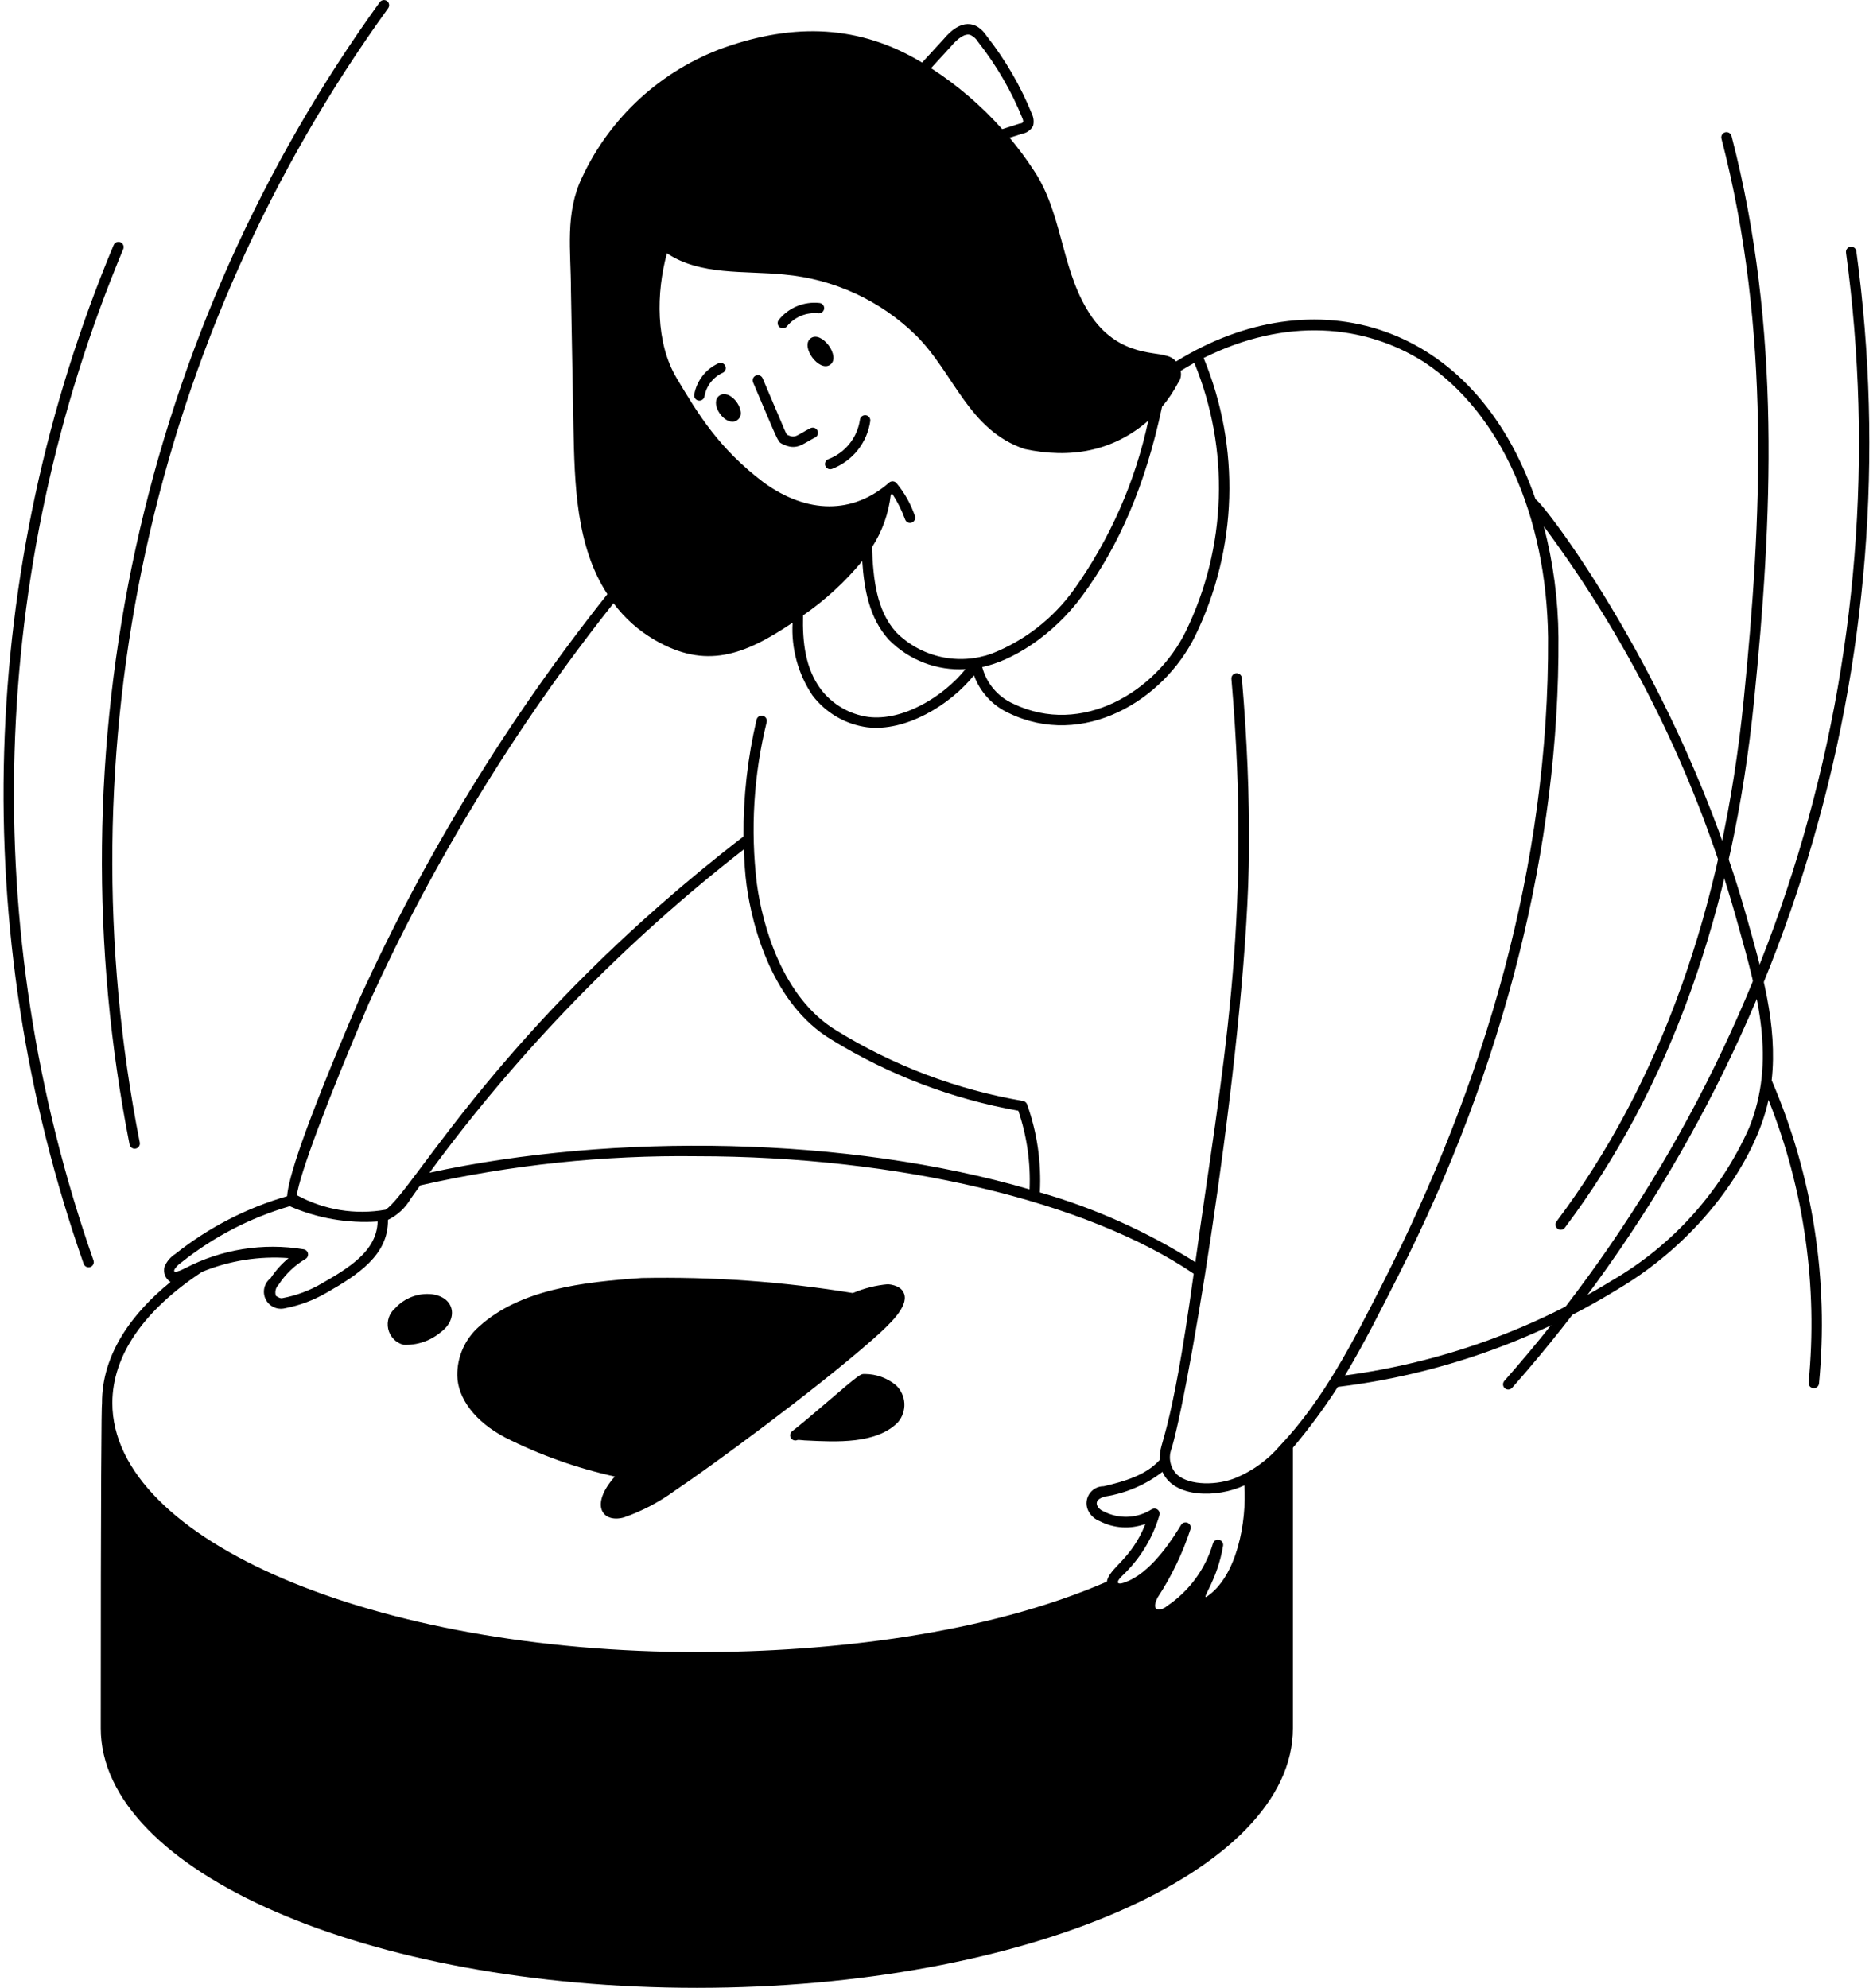 <svg width="360" height="382" viewBox="0 0 360 382" fill="none" xmlns="http://www.w3.org/2000/svg">
<path d="M97.068 276.23C103.762 279.608 110.853 282.133 118.176 283.746C113.25 289.292 115.832 292.726 119.894 291.612C123.396 290.39 126.698 288.658 129.694 286.47C136.256 282.096 156.67 267.148 167.77 257.368C171.094 254.446 174.57 251.12 173.804 248.696C173.462 247.614 172.416 246.972 170.696 246.788C168.362 246.989 166.075 247.562 163.922 248.486C150.505 246.284 136.915 245.314 123.322 245.588C111.828 246.388 99.946 247.774 92.052 254.946C90.721 256.124 89.66 257.575 88.942 259.2C88.224 260.826 87.866 262.587 87.892 264.364C87.996 268.798 91.378 273.228 97.068 276.23Z" fill="black"/>
<path d="M166.283 264.037C165.373 264.037 165.559 263.791 158.571 269.783C152.933 274.617 152.253 275.017 152.157 275.113C151.99 275.281 151.889 275.503 151.87 275.738C151.852 275.974 151.918 276.209 152.056 276.401C152.195 276.593 152.397 276.73 152.626 276.787C152.856 276.844 153.099 276.818 153.311 276.713C153.733 276.677 154.641 276.833 154.975 276.817C160.789 277.105 168.421 277.517 172.553 273.355C173.436 272.348 173.893 271.036 173.826 269.698C173.76 268.36 173.174 267.1 172.195 266.187C170.529 264.812 168.442 264.053 166.283 264.037Z" fill="black"/>
<path d="M77.54 258.433C80.141 258.551 82.692 257.691 84.69 256.021C88.072 253.565 87.534 249.309 83.004 248.705C81.705 248.57 80.392 248.741 79.171 249.205C77.949 249.669 76.854 250.413 75.972 251.377C75.401 251.856 74.972 252.483 74.732 253.189C74.492 253.895 74.451 254.653 74.613 255.381C74.774 256.109 75.133 256.779 75.649 257.317C76.165 257.855 76.82 258.241 77.54 258.433Z" fill="black"/>
<path d="M155.829 65C153.733 66.554 157.469 71.624 159.575 70.08C161.681 68.536 157.911 63.454 155.829 65Z" fill="black"/>
<path d="M138.255 76.039C136.487 77.339 138.689 81.039 140.785 81.039C141.039 81.035 141.289 80.971 141.514 80.853C141.739 80.735 141.934 80.567 142.082 80.36C142.231 80.154 142.33 79.916 142.37 79.665C142.411 79.415 142.393 79.158 142.317 78.915C141.999 77.023 139.735 74.951 138.255 76.039Z" fill="black"/>
<path d="M150.265 85.275C153.151 86.713 154.141 85.335 156.665 84.075C156.902 83.957 157.082 83.749 157.166 83.497C157.251 83.246 157.231 82.971 157.113 82.733C156.994 82.496 156.786 82.316 156.534 82.231C156.283 82.147 156.008 82.167 155.771 82.285C153.027 83.663 152.953 84.323 151.305 83.559C151.021 83.241 151.505 84.263 146.595 72.727C146.546 72.603 146.472 72.49 146.379 72.394C146.285 72.299 146.174 72.223 146.051 72.171C145.927 72.12 145.795 72.093 145.662 72.094C145.528 72.094 145.396 72.121 145.273 72.173C145.15 72.226 145.039 72.302 144.946 72.398C144.853 72.494 144.78 72.608 144.732 72.732C144.683 72.857 144.661 72.99 144.664 73.123C144.668 73.257 144.699 73.388 144.755 73.509C149.473 84.567 149.447 84.857 150.265 85.275Z" fill="black"/>
<path d="M149.856 62.884C150.065 63.046 150.33 63.118 150.592 63.085C150.855 63.052 151.093 62.916 151.256 62.708C151.977 61.817 152.911 61.122 153.971 60.687C155.032 60.251 156.185 60.09 157.324 60.216C157.586 60.231 157.844 60.146 158.046 59.978C158.248 59.809 158.378 59.571 158.41 59.31C158.422 59.179 158.408 59.047 158.368 58.922C158.329 58.797 158.266 58.68 158.182 58.579C158.098 58.478 157.994 58.395 157.878 58.334C157.762 58.273 157.635 58.236 157.504 58.224C156.03 58.063 154.54 58.277 153.172 58.847C151.804 59.416 150.602 60.323 149.678 61.482C149.516 61.691 149.443 61.957 149.477 62.22C149.51 62.483 149.646 62.721 149.856 62.884Z" fill="black"/>
<path d="M134.225 76.973C134.484 77.025 134.753 76.973 134.973 76.828C135.194 76.683 135.348 76.457 135.403 76.199C135.567 75.211 135.972 74.278 136.582 73.484C137.192 72.69 137.989 72.058 138.901 71.645C139.143 71.537 139.333 71.337 139.428 71.09C139.523 70.842 139.516 70.567 139.409 70.325C139.301 70.082 139.102 69.892 138.854 69.797C138.606 69.702 138.331 69.709 138.089 69.817C136.888 70.363 135.838 71.193 135.028 72.235C134.219 73.277 133.674 74.5 133.441 75.799C133.39 76.058 133.443 76.328 133.59 76.547C133.737 76.768 133.965 76.92 134.225 76.973Z" fill="black"/>
<path d="M158.641 89.541C158.69 89.663 158.762 89.774 158.854 89.868C158.946 89.962 159.055 90.037 159.176 90.089C159.296 90.141 159.426 90.168 159.558 90.17C159.689 90.172 159.819 90.147 159.941 90.099C161.872 89.361 163.57 88.119 164.859 86.503C166.148 84.887 166.981 82.955 167.271 80.909C167.304 80.645 167.231 80.38 167.067 80.171C166.904 79.961 166.665 79.825 166.401 79.793C166.138 79.76 165.872 79.834 165.663 79.997C165.454 80.16 165.318 80.399 165.285 80.663C165.039 82.355 164.345 83.95 163.274 85.282C162.204 86.615 160.796 87.637 159.197 88.243C158.952 88.341 158.755 88.534 158.651 88.777C158.547 89.02 158.543 89.295 158.641 89.541Z" fill="black"/>
<path d="M340.523 207.599C341.711 196.955 338.593 186.453 335.683 176.115C322.929 130.827 296.749 96.715 295.137 95.941C283.303 61.615 252.503 53.059 226.049 69.463C225.522 68.868 224.808 68.469 224.025 68.331C221.679 67.547 214.139 68.321 208.931 59.465C203.899 51.079 204.131 40.777 198.627 32.631C197.222 30.492 195.695 28.435 194.053 26.471L196.421 25.713C196.869 25.641 197.295 25.468 197.666 25.207C198.038 24.946 198.345 24.604 198.565 24.207C198.755 23.454 198.685 22.658 198.365 21.949C196.175 16.556 193.239 11.497 189.643 6.919C187.663 3.947 184.643 3.585 181.369 7.519L177.233 12.029C165.259 4.799 152.765 4.375 139.199 9.145C133.23 11.294 127.745 14.602 123.059 18.878C118.372 23.155 114.578 28.315 111.893 34.063C108.539 41.013 109.737 48.199 109.737 55.627L110.217 81.983C110.451 92.995 110.687 104.923 116.747 114.183C97.701 138.102 81.67 164.274 69.017 192.109C58.079 217.623 55.417 226.577 55.185 229.873C47.373 232.136 40.077 235.903 33.707 240.961C32.785 241.543 32.062 242.393 31.637 243.397C31.479 243.948 31.504 244.534 31.709 245.069C31.913 245.604 32.286 246.057 32.771 246.361C25.449 252.289 19.559 260.191 19.609 269.655C19.497 269.785 19.367 285.655 19.367 332.121C19.367 359.623 70.767 381.999 133.937 381.999C197.107 381.999 248.505 359.623 248.505 332.121V278.213C251.631 274.5 254.518 270.592 257.149 266.513H257.213C276.298 264.185 294.655 257.766 311.031 247.693C326.911 238.293 337.419 223.093 339.917 211.359C346.776 228.588 349.416 247.207 347.619 265.663C347.606 265.795 347.619 265.927 347.657 266.054C347.695 266.18 347.758 266.298 347.841 266.4C347.925 266.502 348.028 266.587 348.144 266.649C348.26 266.711 348.388 266.75 348.519 266.763C348.65 266.777 348.783 266.764 348.909 266.726C349.036 266.687 349.153 266.625 349.256 266.541C349.358 266.458 349.442 266.355 349.505 266.238C349.567 266.122 349.606 265.995 349.619 265.863C351.55 245.986 348.421 225.943 340.523 207.599ZM154.347 118.265C158.607 115.328 162.438 111.812 165.729 107.819C166.089 113.219 167.063 118.763 170.811 122.907C172.721 124.859 175.029 126.376 177.577 127.356C180.126 128.337 182.856 128.756 185.581 128.587C181.313 133.889 173.537 138.605 166.887 137.777C163.251 137.272 159.963 135.347 157.743 132.423C154.779 128.413 154.221 123.385 154.347 118.265ZM223.359 78.151C224.542 76.749 225.568 75.222 226.421 73.597C226.67 73.271 226.843 72.893 226.929 72.492C227.014 72.091 227.011 71.675 226.917 71.275C227.78 70.742 228.659 70.227 229.555 69.729C232.934 77.958 234.535 86.808 234.253 95.698C233.971 104.589 231.813 113.32 227.919 121.317C222.217 132.947 207.919 141.579 194.737 135.225C193.283 134.572 191.993 133.601 190.963 132.383C189.934 131.165 189.19 129.732 188.787 128.189C194.349 127.035 202.267 122.337 208.049 114.455C215.023 104.951 220.107 93.427 223.359 78.151ZM182.865 8.829C183.955 7.521 185.479 6.275 186.571 6.741C187.174 7.041 187.677 7.509 188.019 8.089C191.532 12.559 194.398 17.5 196.533 22.767C196.628 22.981 196.673 23.214 196.665 23.447C196.265 23.823 196.239 23.667 195.927 23.767L192.631 24.821C188.617 20.318 184.015 16.376 178.949 13.101L182.865 8.829ZM128.187 48.679C134.655 52.991 143.021 51.985 150.709 52.753C160.279 53.61 169.256 57.759 176.109 64.493C183.423 71.797 186.173 82.693 196.955 86.293C205.677 88.161 213.873 86.787 220.711 80.839C218.225 92.512 213.368 103.55 206.441 113.269C202.466 118.815 196.976 123.097 190.629 125.603C187.504 126.733 184.123 126.952 180.878 126.237C177.634 125.521 174.659 123.899 172.299 121.559C168.401 117.253 167.845 111.207 167.597 105.169C169.567 102.124 170.806 98.665 171.217 95.061L171.475 94.861C172.492 96.405 173.325 98.062 173.957 99.799C173.999 99.924 174.064 100.04 174.15 100.139C174.237 100.238 174.341 100.32 174.459 100.379C174.576 100.438 174.704 100.473 174.836 100.482C174.967 100.491 175.098 100.475 175.223 100.433C175.348 100.392 175.463 100.326 175.563 100.24C175.662 100.154 175.744 100.049 175.802 99.932C175.861 99.814 175.896 99.686 175.906 99.555C175.915 99.424 175.899 99.292 175.857 99.167C175.066 96.859 173.862 94.713 172.305 92.833C172.219 92.735 172.113 92.654 171.995 92.596C171.878 92.538 171.749 92.503 171.618 92.495C171.487 92.486 171.356 92.504 171.231 92.546C171.107 92.588 170.992 92.655 170.893 92.741C163.961 98.833 155.163 98.807 146.763 92.697C138.105 86.121 134.183 79.579 130.047 72.649C125.999 65.849 126.109 56.295 128.187 48.679ZM70.873 192.851C83.366 165.387 99.166 139.551 117.923 115.917C120.041 118.776 122.721 121.171 125.799 122.955C135.613 128.679 142.999 125.955 152.337 119.667C152.058 124.611 153.398 129.511 156.153 133.625C158.7 136.981 162.474 139.188 166.647 139.761C174.021 140.683 182.577 135.521 187.199 129.773C187.778 131.366 188.668 132.827 189.816 134.073C190.965 135.319 192.349 136.325 193.889 137.031C208.155 143.915 223.599 134.687 229.725 122.195C233.756 113.915 235.984 104.874 236.263 95.669C236.542 86.464 234.865 77.305 231.343 68.795C247.063 60.959 262.241 62.253 273.793 69.633C288.377 79.357 297.259 99.113 297.547 122.477C297.797 166.463 285.269 208.245 265.659 246.825C260.121 257.719 254.401 268.989 246.027 277.807C243.724 280.506 240.819 282.625 237.545 283.993C234.053 285.449 228.675 285.543 226.233 283.373C225.573 282.716 225.125 281.876 224.947 280.962C224.768 280.047 224.868 279.101 225.233 278.243C229.189 264.283 239.859 198.135 240.065 163.155C240.125 153.155 239.725 142.321 238.685 130.291C238.674 130.16 238.637 130.032 238.576 129.915C238.515 129.798 238.432 129.694 238.331 129.61C238.231 129.525 238.114 129.46 237.988 129.421C237.863 129.381 237.731 129.366 237.599 129.377C237.468 129.389 237.34 129.426 237.223 129.486C237.106 129.547 237.002 129.63 236.917 129.731C236.832 129.832 236.768 129.949 236.728 130.074C236.689 130.2 236.674 130.332 236.685 130.463C240.757 177.589 234.817 205.863 229.753 242.553C220.479 236.684 210.415 232.167 199.865 229.139C200.176 223.392 199.342 217.639 197.409 212.217C197.348 212.051 197.245 211.904 197.108 211.79C196.972 211.677 196.808 211.602 196.633 211.573C183.932 209.403 171.767 204.811 160.799 198.049C150.303 191.753 146.523 177.649 145.467 169.801C144.215 159.423 144.857 148.904 147.363 138.755C147.393 138.628 147.397 138.495 147.376 138.365C147.355 138.236 147.308 138.112 147.238 138C147.169 137.889 147.078 137.792 146.972 137.715C146.865 137.639 146.744 137.584 146.616 137.554C146.488 137.525 146.356 137.52 146.226 137.542C146.097 137.563 145.973 137.61 145.861 137.679C145.749 137.749 145.653 137.839 145.576 137.946C145.5 138.053 145.445 138.174 145.415 138.301C143.69 145.653 142.849 153.184 142.909 160.735C96.449 196.571 79.563 228.755 74.119 232.467C68.281 233.501 62.266 232.517 57.061 229.677C57.521 225.867 62.943 211.353 70.873 192.851ZM221.343 290.051C219.975 290.919 218.402 291.412 216.784 291.479C215.165 291.546 213.557 291.186 212.121 290.435C211.137 290.107 209.521 288.271 212.521 287.563C216.492 286.923 220.24 285.301 223.425 282.845C225.641 287.897 233.971 287.893 239.171 285.445C239.643 292.379 237.771 303.045 231.833 306.897C231.057 307.003 233.993 303.569 235.083 297.049C235.126 296.797 235.07 296.538 234.928 296.326C234.786 296.113 234.567 295.963 234.318 295.907C234.068 295.85 233.806 295.892 233.586 296.023C233.366 296.153 233.205 296.363 233.135 296.609C231.683 301.531 228.552 305.787 224.285 308.637C223.557 309.363 220.947 310.141 222.485 307.013C225.178 302.923 227.311 298.49 228.827 293.833C228.894 293.603 228.876 293.356 228.776 293.138C228.676 292.919 228.501 292.745 228.282 292.645C228.064 292.545 227.817 292.527 227.587 292.595C227.356 292.662 227.158 292.81 227.027 293.011C225.669 295.233 221.827 301.527 217.057 303.729C214.497 304.913 214.385 304.083 215.623 302.889C219.036 299.696 221.532 295.647 222.853 291.163C222.907 290.968 222.9 290.76 222.834 290.568C222.767 290.377 222.643 290.21 222.48 290.09C222.316 289.97 222.119 289.903 221.916 289.897C221.713 289.892 221.513 289.949 221.343 290.059V290.051ZM143.491 170.069C144.599 178.301 148.583 193.047 159.773 199.761C170.787 206.55 182.985 211.195 195.725 213.449C197.376 218.309 198.109 223.432 197.887 228.559C162.849 218.359 118.009 217.667 82.551 225.359C99.729 201.956 120.064 181.044 142.977 163.217C143.061 165.509 143.185 167.799 143.491 170.069ZM34.891 242.581C41.058 237.669 48.124 234.007 55.693 231.799C61.004 234.123 66.797 235.132 72.581 234.741C72.451 240.407 67.023 243.679 61.781 246.679C59.489 248.012 56.986 248.945 54.381 249.439C53.943 249.561 53.581 249.373 53.031 249.023C52.908 248.656 52.891 248.262 52.981 247.885C53.071 247.509 53.265 247.165 53.541 246.893C54.855 244.864 56.623 243.168 58.705 241.939C58.886 241.838 59.032 241.682 59.12 241.494C59.209 241.305 59.236 241.094 59.2 240.89C59.163 240.685 59.063 240.497 58.914 240.352C58.765 240.207 58.575 240.111 58.369 240.079C50.587 238.787 42.595 240.06 35.599 243.705C32.137 245.461 33.667 243.399 34.881 242.581H34.891ZM38.867 244.399C44.123 242.25 49.805 241.351 55.467 241.771C54.127 242.883 52.959 244.187 51.999 245.639C51.403 246.099 50.983 246.749 50.811 247.482C50.639 248.215 50.724 248.984 51.053 249.661C51.382 250.338 51.934 250.881 52.616 251.198C53.299 251.516 54.07 251.588 54.799 251.403C57.604 250.863 60.298 249.855 62.769 248.421C68.741 245.001 74.673 241.197 74.569 234.421C76.384 233.54 77.896 232.139 78.913 230.397C79.522 229.529 80.138 228.663 80.761 227.797C98.2 223.849 116.043 221.97 133.921 222.197C172.469 222.197 208.939 230.831 229.435 244.771C224.923 277.543 222.765 276.653 222.897 280.571C222.861 280.6 222.827 280.632 222.795 280.665C220.159 283.521 216.095 284.683 212.143 285.617C211.565 285.61 210.996 285.756 210.493 286.041C209.99 286.325 209.571 286.738 209.28 287.238C208.989 287.737 208.835 288.304 208.835 288.882C208.835 289.46 208.988 290.028 209.279 290.527C209.74 291.328 210.457 291.948 211.315 292.289C212.668 292.994 214.154 293.408 215.676 293.504C217.199 293.6 218.724 293.376 220.155 292.847C217.427 299.767 213.217 301.233 212.743 303.953C189.423 314.055 159.635 317.481 134.161 317.481C72.091 317.481 21.593 296.003 21.593 269.603C21.609 260.529 27.569 251.829 38.857 244.399H38.867ZM336.199 216.711C330.749 228.97 321.584 239.207 309.999 245.973C294.311 255.631 276.767 261.881 258.507 264.319C262.149 258.269 265.357 251.841 268.769 245.119C289.169 204.933 299.769 162.503 299.543 122.463C299.485 115.265 298.538 108.102 296.723 101.135C313.852 124.19 326.535 150.235 334.123 177.935C337.867 191.269 341.399 203.839 336.199 216.711Z" fill="black"/>
<path d="M23.69 47.865C23.792 47.62 23.793 47.344 23.691 47.099C23.59 46.854 23.395 46.659 23.15 46.557C22.905 46.455 22.63 46.455 22.385 46.556C22.139 46.657 21.944 46.852 21.842 47.097C-4.227 109.387 -6.283 179.128 16.072 242.845C16.114 242.972 16.18 243.089 16.267 243.19C16.355 243.29 16.461 243.373 16.581 243.432C16.7 243.49 16.83 243.525 16.963 243.533C17.096 243.541 17.229 243.522 17.355 243.478C17.481 243.434 17.596 243.365 17.695 243.275C17.794 243.186 17.873 243.077 17.93 242.957C17.986 242.836 18.017 242.705 18.022 242.572C18.027 242.439 18.006 242.306 17.958 242.181C-4.232 178.93 -2.19 109.698 23.69 47.865Z" fill="black"/>
<path d="M74.388 0.201C74.282 0.123 74.162 0.067 74.034 0.036C73.906 0.005 73.773 -0.001 73.643 0.02C73.513 0.04 73.388 0.086 73.275 0.155C73.163 0.224 73.066 0.314 72.988 0.421C50.341 31.755 34.384 67.415 26.111 105.182C17.839 142.949 17.427 182.014 24.902 219.947C24.954 220.207 25.107 220.435 25.327 220.582C25.547 220.73 25.817 220.783 26.077 220.732C26.337 220.681 26.566 220.528 26.713 220.308C26.861 220.088 26.915 219.819 26.864 219.559C19.441 181.895 19.848 143.107 28.061 105.608C36.273 68.109 52.116 32.701 74.602 1.589C74.756 1.376 74.82 1.111 74.78 0.851C74.74 0.591 74.599 0.358 74.388 0.201Z" fill="black"/>
<path d="M299.377 236.126C299.589 236.285 299.856 236.353 300.119 236.316C300.381 236.278 300.618 236.138 300.777 235.926C320.859 209.224 333.097 175.126 337.151 134.554C340.593 100.154 342.449 63.204 332.811 26.144C332.744 25.887 332.578 25.667 332.349 25.532C332.12 25.398 331.847 25.36 331.59 25.427C331.333 25.494 331.113 25.66 330.979 25.889C330.844 26.118 330.806 26.391 330.873 26.648C340.433 63.404 338.583 100.136 335.163 134.356C331.143 174.556 319.035 208.318 299.179 234.722C299.1 234.827 299.042 234.947 299.009 235.074C298.976 235.202 298.968 235.334 298.986 235.465C299.005 235.595 299.049 235.721 299.116 235.834C299.183 235.948 299.272 236.047 299.377 236.126Z" fill="black"/>
<path d="M356.797 48.306C356.784 48.173 356.743 48.044 356.678 47.926C356.613 47.809 356.525 47.706 356.42 47.623C356.314 47.54 356.193 47.48 356.063 47.445C355.934 47.41 355.799 47.401 355.666 47.42C355.533 47.438 355.405 47.483 355.29 47.552C355.175 47.621 355.075 47.712 354.995 47.82C354.916 47.928 354.86 48.052 354.829 48.182C354.799 48.313 354.795 48.448 354.817 48.581C360.08 87.305 356.941 126.709 345.613 164.112C334.285 201.515 315.034 236.039 289.169 265.336C289.076 265.434 289.003 265.549 288.955 265.675C288.908 265.802 288.886 265.936 288.892 266.071C288.897 266.206 288.93 266.338 288.988 266.46C289.046 266.582 289.129 266.691 289.23 266.78C289.331 266.869 289.45 266.937 289.578 266.979C289.706 267.021 289.842 267.037 289.976 267.026C290.111 267.014 290.241 266.975 290.36 266.912C290.48 266.848 290.585 266.762 290.669 266.656C316.724 237.144 336.116 202.366 347.527 164.688C358.938 127.01 362.1 87.316 356.797 48.306Z" fill="black"/>
</svg>
